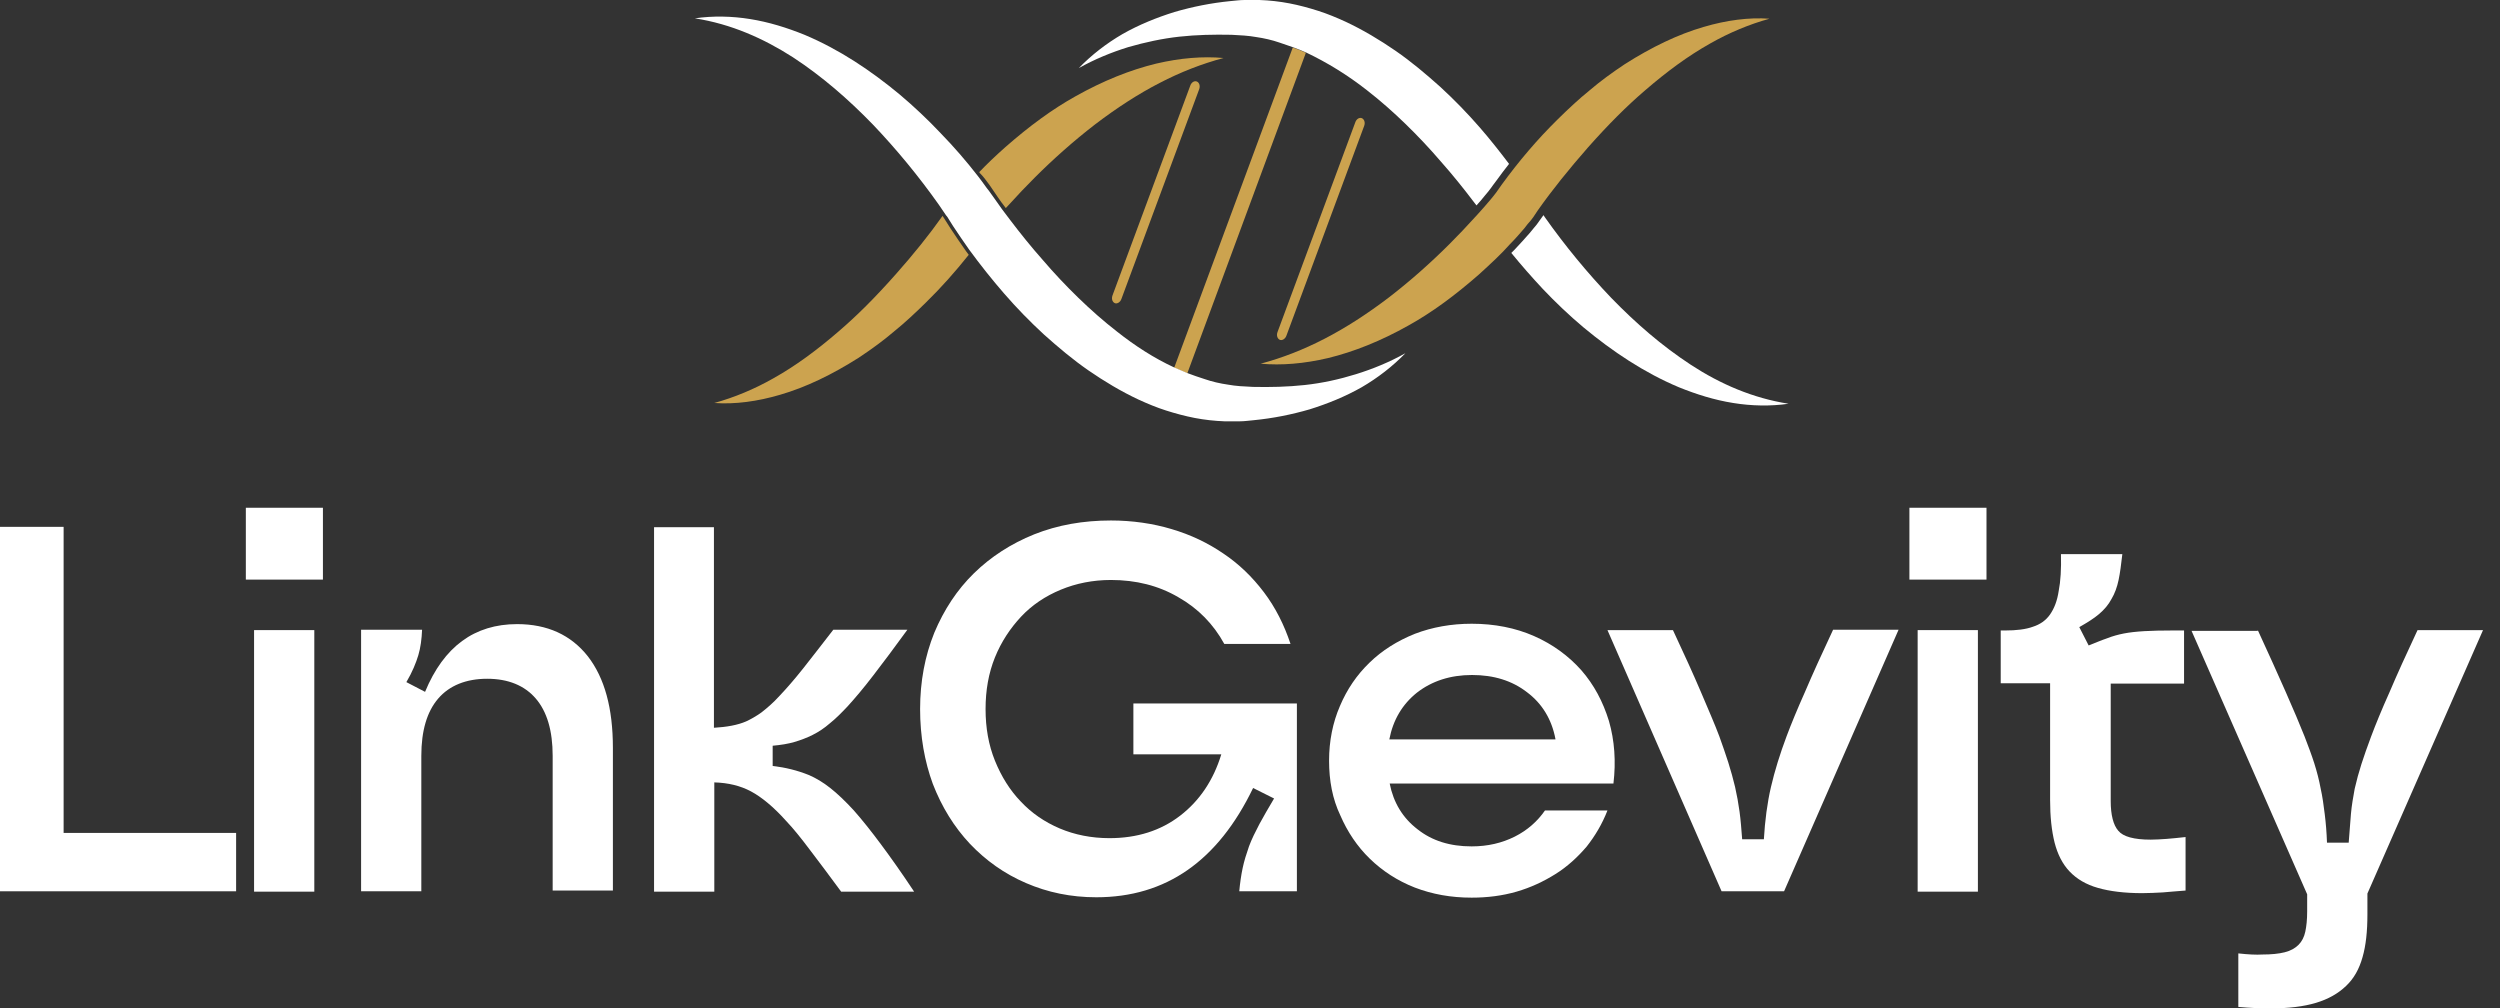 <svg width="119" height="48" viewBox="0 0 119 48" fill="none" xmlns="http://www.w3.org/2000/svg">
<rect x="0" y="0" width="119" height="48" fill="#333333" stroke="none"/>
<path d="M0 42.425V25.078H3.028V39.647H11.239V42.425H0Z" fill="white"/>
<path d="M11.702 24.169H15.371V27.589H11.702V24.169ZM12.094 29.993H14.961V42.443H12.094V29.993Z" fill="white"/>
<path d="M17.188 42.425V29.975H20.091C20.073 30.421 20.019 30.83 19.913 31.186C19.806 31.543 19.628 31.988 19.343 32.469L20.233 32.932C21.124 30.777 22.584 29.708 24.615 29.708C26.057 29.708 27.179 30.225 27.981 31.24C28.782 32.273 29.174 33.716 29.174 35.604V42.389H26.307V35.978C26.307 34.784 26.039 33.876 25.505 33.253C24.971 32.629 24.187 32.309 23.19 32.309C22.192 32.309 21.391 32.629 20.857 33.253C20.322 33.876 20.055 34.784 20.055 35.978V42.425H17.188Z" fill="white"/>
<path d="M33.983 25.078V34.642C34.589 34.606 35.105 34.517 35.515 34.339C35.746 34.232 35.996 34.09 36.245 33.912C36.494 33.716 36.797 33.467 37.118 33.11C37.438 32.772 37.812 32.344 38.222 31.828C38.632 31.311 39.112 30.688 39.665 29.976H43.191C42.586 30.813 42.033 31.543 41.57 32.148C41.107 32.754 40.698 33.235 40.342 33.627C40.039 33.947 39.772 34.215 39.504 34.428C39.237 34.66 38.97 34.838 38.685 34.98C38.4 35.123 38.115 35.23 37.812 35.319C37.51 35.408 37.171 35.461 36.779 35.497V36.459C37.385 36.53 37.955 36.672 38.489 36.886C38.828 37.029 39.184 37.242 39.522 37.51C39.861 37.777 40.235 38.133 40.644 38.578C41.036 39.023 41.464 39.558 41.927 40.181C42.39 40.804 42.924 41.553 43.512 42.443H40.039C39.469 41.677 38.988 41.018 38.56 40.466C38.133 39.896 37.759 39.433 37.42 39.077C36.815 38.4 36.245 37.937 35.746 37.67C35.248 37.403 34.66 37.26 34.001 37.242V42.443H31.133V25.095H33.983V25.078Z" fill="white"/>
<path d="M43.797 33.751C43.797 32.433 44.028 31.222 44.473 30.118C44.937 29.014 45.56 28.07 46.361 27.286C47.163 26.502 48.125 25.879 49.229 25.434C50.351 24.988 51.562 24.775 52.88 24.775C53.895 24.775 54.875 24.917 55.766 25.184C56.674 25.451 57.493 25.843 58.223 26.342C58.971 26.841 59.613 27.464 60.165 28.194C60.717 28.925 61.127 29.744 61.429 30.652H58.277C57.76 29.708 57.03 28.96 56.086 28.426C55.142 27.874 54.073 27.607 52.88 27.607C52.025 27.607 51.224 27.767 50.493 28.07C49.763 28.372 49.122 28.8 48.605 29.352C48.089 29.904 47.662 30.545 47.359 31.293C47.056 32.041 46.913 32.861 46.913 33.751C46.913 34.642 47.056 35.461 47.359 36.209C47.662 36.957 48.071 37.616 48.588 38.151C49.104 38.703 49.728 39.13 50.44 39.433C51.153 39.736 51.954 39.896 52.809 39.896C54.127 39.896 55.249 39.54 56.175 38.827C57.101 38.115 57.76 37.135 58.134 35.906H53.949V33.484H61.732V42.425H58.989C59.025 42.033 59.078 41.659 59.15 41.321C59.221 40.982 59.328 40.644 59.452 40.288C59.577 39.949 59.755 39.593 59.951 39.219C60.147 38.863 60.378 38.453 60.646 38.008L59.648 37.509C57.974 40.983 55.498 42.71 52.185 42.71C50.974 42.71 49.87 42.479 48.837 42.033C47.804 41.588 46.931 40.965 46.166 40.163C45.417 39.362 44.83 38.418 44.402 37.313C44.01 36.245 43.797 35.051 43.797 33.751Z" fill="white"/>
<path d="M63.264 36.209C63.264 35.265 63.442 34.392 63.78 33.609C64.119 32.807 64.582 32.13 65.188 31.543C65.793 30.955 66.505 30.51 67.343 30.171C68.18 29.851 69.088 29.69 70.05 29.69C71.136 29.69 72.134 29.886 73.024 30.278C73.915 30.67 74.663 31.222 75.268 31.899C75.874 32.594 76.301 33.395 76.586 34.321C76.853 35.247 76.925 36.245 76.8 37.296H66.149C66.327 38.204 66.773 38.934 67.467 39.468C68.162 40.021 69.017 40.288 70.05 40.288C70.816 40.288 71.493 40.127 72.098 39.825C72.704 39.522 73.184 39.094 73.541 38.578H76.515C76.266 39.219 75.927 39.789 75.518 40.306C75.09 40.804 74.609 41.25 74.039 41.606C73.469 41.962 72.864 42.247 72.187 42.443C71.51 42.639 70.798 42.728 70.05 42.728C69.07 42.728 68.18 42.568 67.343 42.247C66.523 41.926 65.811 41.463 65.205 40.876C64.6 40.288 64.137 39.593 63.798 38.809C63.424 38.026 63.264 37.153 63.264 36.209ZM74.039 35.176C73.861 34.232 73.398 33.484 72.686 32.95C71.973 32.398 71.101 32.13 70.068 32.13C69.035 32.13 68.162 32.416 67.449 32.968C66.755 33.52 66.31 34.268 66.132 35.194H74.039V35.176Z" fill="white"/>
<path d="M76.515 29.993H79.632C80.166 31.133 80.612 32.113 80.968 32.95C81.324 33.787 81.627 34.482 81.841 35.052C82.001 35.497 82.143 35.907 82.268 36.298C82.393 36.69 82.499 37.082 82.589 37.456C82.678 37.848 82.749 38.24 82.802 38.632C82.856 39.023 82.891 39.469 82.927 39.95H83.96C84.013 39.059 84.12 38.222 84.299 37.456C84.477 36.69 84.726 35.889 85.046 35.034C85.26 34.464 85.545 33.769 85.919 32.932C86.275 32.095 86.721 31.116 87.255 29.976H90.372L84.922 42.425H81.947L76.515 29.993Z" fill="white"/>
<path d="M90.888 24.169H94.557V27.589H90.888V24.169ZM91.28 29.993H94.148V42.443H91.28V29.993Z" fill="white"/>
<path d="M98.102 26.378H101.023C100.969 26.859 100.916 27.268 100.845 27.607C100.773 27.945 100.666 28.248 100.506 28.515C100.364 28.782 100.168 29.014 99.918 29.227C99.669 29.441 99.348 29.637 98.974 29.851L99.42 30.724C99.74 30.599 100.025 30.474 100.292 30.385C100.56 30.278 100.827 30.207 101.094 30.154C101.646 30.047 102.394 30.011 103.374 30.011H103.961V32.54H100.47V38.133C100.47 38.792 100.595 39.273 100.827 39.54C101.058 39.825 101.575 39.967 102.376 39.967C102.608 39.967 102.857 39.95 103.124 39.932C103.391 39.914 103.694 39.878 104.033 39.843V42.39C103.659 42.425 103.285 42.443 102.946 42.479C102.608 42.496 102.287 42.514 101.967 42.514C101.13 42.514 100.417 42.425 99.865 42.265C99.295 42.105 98.85 41.837 98.511 41.481C98.173 41.125 97.941 40.662 97.799 40.11C97.656 39.54 97.585 38.863 97.585 38.079V32.522H95.234V30.011H95.43C95.982 30.011 96.427 29.958 96.766 29.833C97.104 29.726 97.389 29.53 97.585 29.245C97.781 28.96 97.924 28.604 97.995 28.123C98.084 27.678 98.12 27.072 98.102 26.378Z" fill="white"/>
<path d="M107.47 29.993C108.503 32.238 109.251 33.93 109.696 35.052C109.875 35.515 110.035 35.942 110.16 36.334C110.284 36.726 110.391 37.136 110.462 37.527C110.551 37.919 110.605 38.329 110.658 38.756C110.712 39.184 110.747 39.629 110.765 40.11H111.798C111.834 39.593 111.869 39.148 111.905 38.739C111.941 38.329 112.012 37.937 112.083 37.545C112.172 37.153 112.279 36.761 112.404 36.37C112.528 35.978 112.689 35.533 112.867 35.052C113.081 34.482 113.365 33.787 113.74 32.95C114.096 32.113 114.541 31.133 115.075 29.993H118.192L112.689 42.532V43.53C112.689 44.331 112.617 45.008 112.457 45.56C112.297 46.13 112.048 46.575 111.673 46.931C111.299 47.288 110.836 47.555 110.249 47.733C109.661 47.911 108.931 48 108.076 48C107.63 48 107.114 47.982 106.544 47.929V45.382C107.025 45.435 107.399 45.453 107.684 45.435C108.111 45.435 108.468 45.4 108.753 45.328C109.037 45.257 109.251 45.133 109.412 44.972C109.572 44.812 109.679 44.598 109.732 44.349C109.786 44.099 109.821 43.779 109.821 43.387V42.568L104.318 30.029H107.47V29.993Z" fill="white"/>
<path d="M62.16 2.511C61.964 2.422 61.75 2.333 61.536 2.262L55.89 17.508C56.086 17.597 56.3 17.686 56.514 17.775L62.16 2.511Z" fill="#CCA34F"/>
<path d="M64.511 5.824L60.806 15.816C60.753 15.976 60.806 16.119 60.913 16.172C61.02 16.226 61.18 16.136 61.234 15.976L64.938 5.984C64.992 5.824 64.938 5.682 64.831 5.628C64.707 5.575 64.564 5.664 64.511 5.824Z" fill="#CCA34F"/>
<path d="M56.656 4.079L52.952 14.07C52.898 14.231 52.952 14.373 53.059 14.427C53.165 14.48 53.326 14.391 53.379 14.231L57.084 4.239C57.137 4.079 57.084 3.936 56.977 3.883C56.852 3.829 56.71 3.918 56.656 4.079Z" fill="#CCA34F"/>
<path d="M62.106 18.327C61.287 18.416 60.468 18.434 59.631 18.416C59.435 18.398 59.221 18.398 59.025 18.381C58.829 18.363 58.633 18.345 58.455 18.309C58.081 18.256 57.689 18.167 57.333 18.042C57.066 17.953 56.781 17.864 56.514 17.757C56.3 17.668 56.104 17.579 55.89 17.49C54.928 17.045 54.02 16.457 53.165 15.78C52.524 15.282 51.919 14.747 51.331 14.177C50.743 13.607 50.173 13.002 49.639 12.378C49.087 11.755 48.57 11.114 48.071 10.455C47.822 10.134 47.573 9.796 47.341 9.457L47.163 9.208L47.074 9.083L47.003 8.994L46.949 8.923C46.807 8.727 46.682 8.549 46.54 8.371C45.987 7.659 45.4 6.982 44.776 6.341C44.474 6.02 44.153 5.699 43.832 5.397C43.512 5.094 43.173 4.791 42.835 4.506C41.464 3.366 39.95 2.351 38.293 1.656C37.456 1.318 36.601 1.051 35.711 0.908C34.838 0.766 33.93 0.748 33.075 0.873C34.802 1.14 36.352 1.834 37.741 2.725C39.13 3.633 40.377 4.72 41.535 5.913C42.675 7.106 43.743 8.407 44.687 9.742L45.026 10.241L45.097 10.33L45.186 10.473L45.364 10.758C45.614 11.132 45.863 11.506 46.13 11.88C46.664 12.61 47.217 13.305 47.804 13.981C48.392 14.658 49.015 15.299 49.692 15.923C50.369 16.528 51.064 17.116 51.812 17.633C52.56 18.149 53.361 18.63 54.198 19.022C54.626 19.218 55.053 19.396 55.498 19.538C55.944 19.681 56.407 19.805 56.87 19.895C57.333 19.984 57.814 20.037 58.295 20.055H59.007C59.239 20.055 59.47 20.019 59.684 20.001C60.592 19.912 61.483 19.734 62.338 19.485C63.193 19.218 64.03 18.879 64.814 18.434C65.579 17.989 66.292 17.437 66.897 16.813C66.132 17.241 65.348 17.561 64.546 17.811C63.745 18.06 62.925 18.238 62.106 18.327Z" fill="white"/>
<path d="M45.24 10.865L44.901 10.33L44.865 10.277C44.224 11.185 43.476 12.111 42.639 13.055C41.66 14.16 40.805 15.014 39.932 15.763C38.881 16.671 37.866 17.419 36.815 18.007C35.907 18.523 34.963 18.915 34.001 19.182C34.981 19.253 36.049 19.111 37.136 18.79C38.365 18.434 39.611 17.829 40.876 17.027C41.517 16.6 42.051 16.208 42.532 15.798C42.817 15.567 43.084 15.335 43.316 15.121C43.565 14.89 43.815 14.658 44.064 14.409C44.812 13.679 45.471 12.931 46.112 12.129C46.077 12.076 46.041 12.04 46.005 11.987C45.738 11.613 45.489 11.239 45.24 10.865Z" fill="#CCA34F"/>
<path d="M47.109 8.816L47.484 9.368C47.608 9.547 47.733 9.725 47.875 9.903L47.929 9.849C48.445 9.279 48.855 8.852 49.247 8.46C50.137 7.57 51.099 6.715 52.114 5.931C54.216 4.328 56.175 3.313 58.241 2.761C57.244 2.672 56.175 2.761 55.035 3.028C53.789 3.331 52.506 3.847 51.206 4.577C50.084 5.201 48.998 6.002 47.858 7C47.377 7.427 46.967 7.819 46.611 8.193C46.629 8.229 46.647 8.246 46.682 8.282C46.825 8.425 46.949 8.603 47.109 8.816Z" fill="#CCA34F"/>
<path d="M80.487 17.366C79.098 16.457 77.851 15.371 76.693 14.177C75.553 12.984 74.485 11.684 73.541 10.348L73.469 10.241L73.149 10.687C73.024 10.829 72.917 10.972 72.811 11.096C72.579 11.363 72.347 11.613 72.098 11.88C72.045 11.933 71.991 11.987 71.938 12.04C72.419 12.628 72.917 13.198 73.434 13.75C73.737 14.07 74.057 14.391 74.378 14.694C74.698 14.997 75.037 15.3 75.375 15.584C76.747 16.724 78.261 17.739 79.917 18.434C80.754 18.773 81.609 19.04 82.499 19.182C83.372 19.325 84.281 19.343 85.135 19.218C83.426 18.951 81.876 18.274 80.487 17.366Z" fill="white"/>
<path d="M65.063 4.292C65.704 4.791 66.31 5.325 66.897 5.895C67.485 6.465 68.055 7.071 68.589 7.694C69.142 8.318 69.658 8.959 70.157 9.618C70.192 9.671 70.246 9.725 70.281 9.778C70.424 9.618 70.566 9.458 70.691 9.297C70.798 9.173 70.887 9.066 70.976 8.941L71.065 8.816L71.225 8.603C71.421 8.335 71.617 8.068 71.831 7.801C71.386 7.213 70.923 6.626 70.442 6.073C69.854 5.397 69.231 4.755 68.554 4.132C67.877 3.527 67.182 2.939 66.434 2.422C65.686 1.906 64.885 1.425 64.048 1.033C63.62 0.837 63.193 0.659 62.748 0.517C62.302 0.374 61.839 0.249 61.376 0.16C60.913 0.071 60.432 0.018 59.951 0H59.239C59.007 0 58.776 0.036 58.562 0.053C57.654 0.142 56.763 0.321 55.908 0.57C55.053 0.837 54.216 1.176 53.432 1.621C52.667 2.066 51.954 2.618 51.349 3.242C52.114 2.814 52.898 2.494 53.7 2.244C54.501 2.013 55.32 1.835 56.14 1.745C56.959 1.656 57.778 1.639 58.615 1.656C58.811 1.674 59.025 1.674 59.221 1.692C59.417 1.71 59.613 1.728 59.791 1.763C60.165 1.817 60.557 1.906 60.913 2.03C61.127 2.102 61.323 2.173 61.536 2.244C61.75 2.315 61.946 2.404 62.16 2.494C63.175 2.974 64.155 3.58 65.063 4.292Z" fill="white"/>
<path d="M72.882 10.473L72.989 10.33L73.202 10.01C73.879 9.048 74.698 8.033 75.589 7.017C76.569 5.913 77.424 5.058 78.296 4.31C79.347 3.402 80.362 2.654 81.413 2.066C82.322 1.55 83.266 1.158 84.227 0.891C83.248 0.819 82.179 0.962 81.093 1.282C79.864 1.639 78.617 2.244 77.352 3.046C76.711 3.473 76.177 3.865 75.696 4.275C75.411 4.506 75.144 4.738 74.912 4.951C74.663 5.183 74.413 5.414 74.164 5.664C73.167 6.643 72.294 7.676 71.475 8.799L71.225 9.155C71.136 9.279 71.029 9.404 70.941 9.511C70.745 9.742 70.531 9.992 70.317 10.223C69.801 10.793 69.391 11.221 68.999 11.613C68.109 12.503 67.147 13.358 66.132 14.142C64.03 15.745 62.071 16.76 60.005 17.312C61.002 17.401 62.071 17.312 63.211 17.045C64.457 16.742 65.74 16.226 67.04 15.495C68.162 14.872 69.248 14.07 70.388 13.073C70.976 12.539 71.457 12.094 71.867 11.63C72.116 11.381 72.347 11.114 72.561 10.865C72.65 10.74 72.757 10.615 72.882 10.473Z" fill="#CCA34F"/>
</svg>
